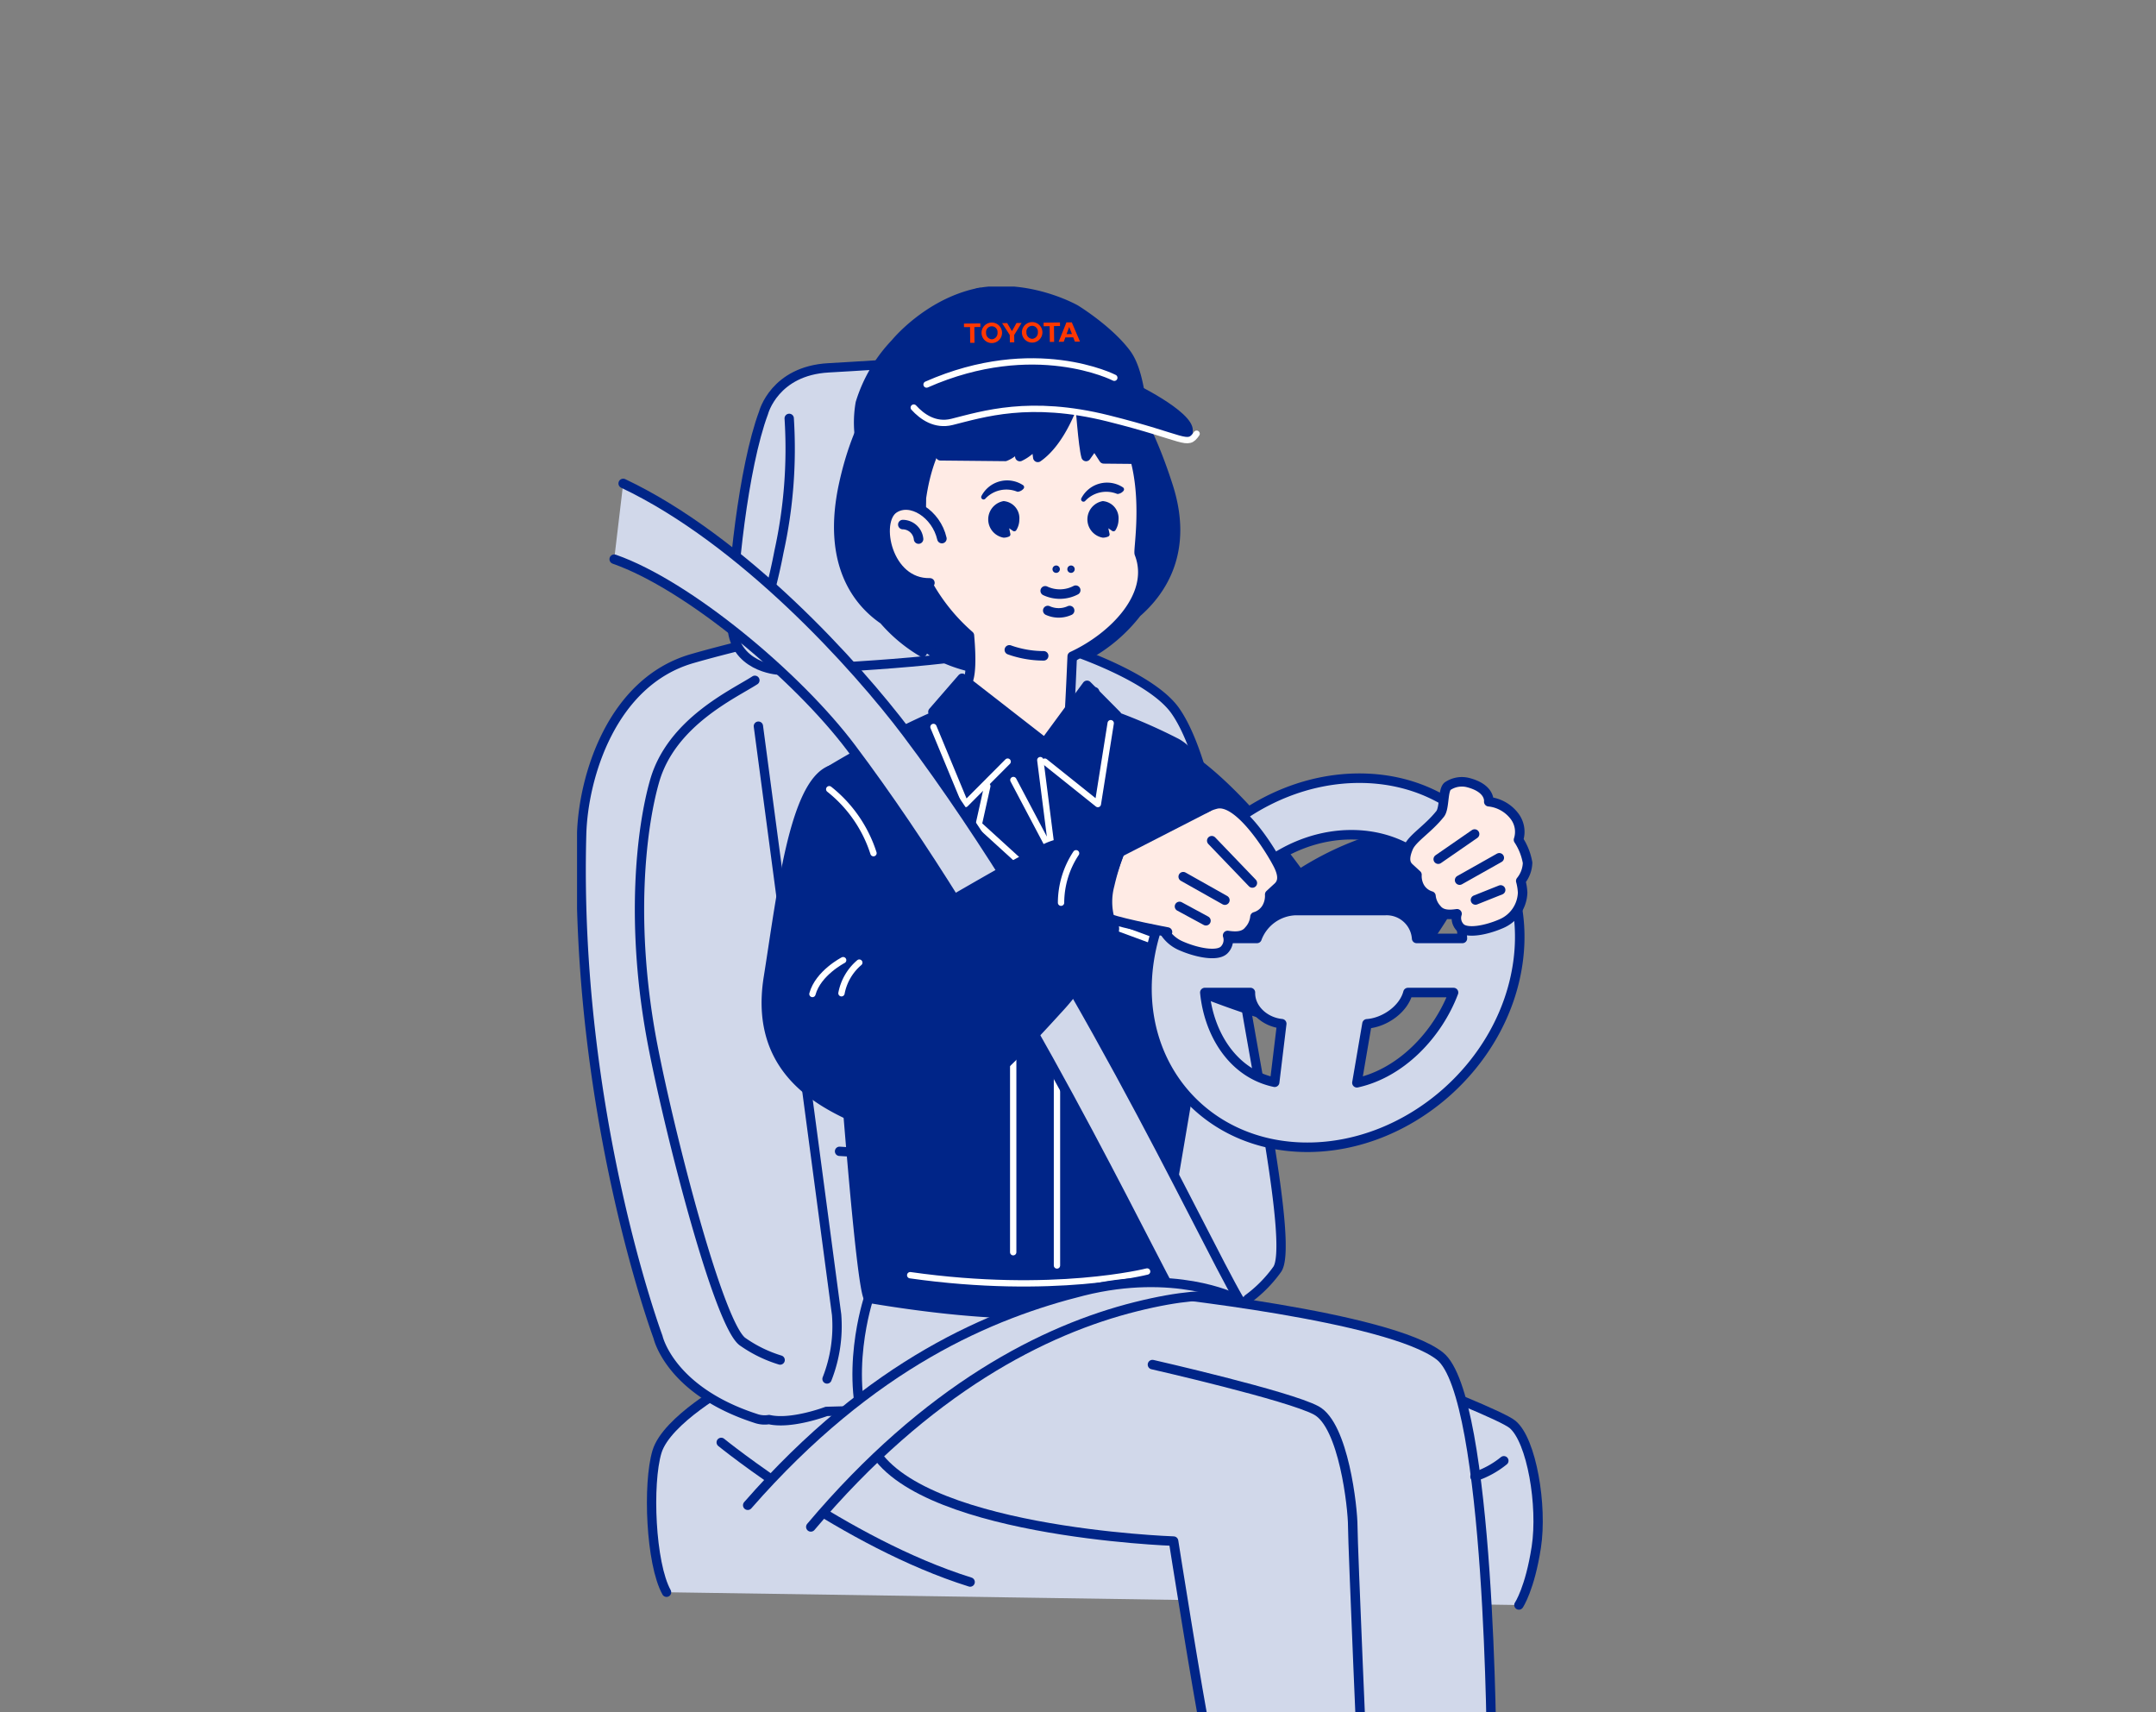 <svg xmlns="http://www.w3.org/2000/svg" xmlns:xlink="http://www.w3.org/1999/xlink" width="340" height="270" viewBox="0 0 340 270"><rect x="0" y="0" width="340" height="270" fill="#808080" stroke="none"/><defs><clipPath id="a"><rect width="340" height="270" transform="translate(7340 -7694)" fill="#fff" stroke="#707070" stroke-width="1"/></clipPath><clipPath id="b"><rect width="152.208" height="241.626" fill="none"/></clipPath></defs><g transform="translate(-7340 7694)" clip-path="url(#a)"><g transform="translate(7431 -7648.813)"><g clip-path="url(#b)"><path d="M15.653,227.2c-2.517-4.531-3.02-17.117-1.51-22.151s11.579-10.572,11.579-10.572l81.555-10.572s38.769,14.311,41.79,16.829,4.752,12.821,3.745,19.366-2.743,9.114-2.743,9.114" transform="translate(-1.54 -21.31)" fill="#d1d8ea"/><path d="M15.653,227.2c-2.517-4.531-3.02-17.117-1.51-22.151s11.579-10.572,11.579-10.572l81.555-10.572s38.769,14.311,41.79,16.829,4.752,12.821,3.745,19.366-2.743,9.114-2.743,9.114" transform="translate(-1.54 -21.31)" fill="none" stroke="#002588" stroke-linecap="round" stroke-linejoin="round" stroke-width="1.471"/><path d="M104.5,113.254c-2.822-19.293-5.715-33.831-10.075-40.044-3.838-5.468-16.951-9.952-20.812-10.89-.614-.149-.965-.225-.965-.225l.352.076L61.324,54.51s-11.572.181-17.878,5.132c-1.869,1.467-4.77,3.5-7.924,5.625l-4.985-3.413s-6.791,1.536-12.321,3.137C5.541,68.663,1.059,83.637.811,92.683c-1.2,43.8,12.048,79.3,12.048,79.3s1.858,8.414,15.374,12.8a4.216,4.216,0,0,0,2.131.194c3.514.813,9.053-1.288,9.053-1.288l35.188-.96,33.167-11.534-1.9-5.23a20.7,20.7,0,0,0,4.581-4.612c2.74-3.45-3.841-33.659-5.952-48.093" transform="translate(-0.085 -6.316)" fill="#d1d8ea"/><path d="M104.5,113.254c-2.822-19.293-5.715-33.831-10.075-40.044-3.838-5.468-16.951-9.952-20.812-10.89-.614-.149-.965-.225-.965-.225l.352.076L61.324,54.51s-11.572.181-17.878,5.132c-1.869,1.467-4.77,3.5-7.924,5.625l-4.985-3.413s-6.791,1.536-12.321,3.137C5.541,68.663,1.059,83.637.811,92.683c-1.2,43.8,12.048,79.3,12.048,79.3s1.858,8.414,15.374,12.8a4.216,4.216,0,0,0,2.131.194c3.514.813,9.053-1.288,9.053-1.288l35.188-.96,33.167-11.534-1.9-5.23a20.7,20.7,0,0,0,4.581-4.612C113.189,157.9,106.608,127.688,104.5,113.254Z" transform="translate(-0.085 -6.316)" fill="none" stroke="#002588" stroke-linecap="round" stroke-linejoin="round" stroke-width="1.471"/><path d="M92.322,72.266l11.267,81.147s2.16,11.945,1.2,16.777" transform="translate(-10.698 -8.374)" fill="none" stroke="#002588" stroke-linecap="round" stroke-linejoin="round" stroke-width="1.471"/><path d="M32.346,78.406l12.334,92.8a22.735,22.735,0,0,1-1.509,10.136" transform="translate(-3.748 -9.085)" fill="none" stroke="#002588" stroke-linecap="round" stroke-linejoin="round" stroke-width="1.471"/><path d="M91.995,145.286s-13.349,7-22.485,7.741a154.809,154.809,0,0,1-22.688.169" transform="translate(-5.425 -16.835)" fill="none" stroke="#002588" stroke-linecap="round" stroke-linejoin="round" stroke-width="1.471"/><path d="M32.62,21.394s1.714-6.61,10.259-7.069,27.631-1.913,29.54-.978S81.311,15.2,82.2,32.779c.616,12.17-2.792,24.231-13.73,26.346s-33.584,2.859-33.584,2.859-7.179-.439-7.25-7.321S29.388,30.04,32.62,21.394" transform="translate(-3.202 -1.511)" fill="#d1d8ea"/><path d="M32.62,21.394s1.714-6.61,10.259-7.069,27.631-1.913,29.54-.978S81.311,15.2,82.2,32.779c.616,12.17-2.792,24.231-13.73,26.346s-33.584,2.859-33.584,2.859-7.179-.439-7.25-7.321S29.388,30.04,32.62,21.394Z" transform="translate(-3.202 -1.511)" fill="none" stroke="#002588" stroke-linecap="round" stroke-linejoin="round" stroke-width="1.471"/><path d="M37.22,23.509a75.4,75.4,0,0,1-1.614,21.028,88.875,88.875,0,0,1-3.129,11.9" transform="translate(-3.763 -2.724)" fill="none" stroke="#002588" stroke-linecap="round" stroke-linejoin="round" stroke-width="1.471"/><path d="M29.334,70.225C26,72.385,16.208,76.79,13.533,86.076c-2.1,7.294-3.991,22.612-.291,41.757,2.767,14.323,10.506,44.381,14.231,46.734a20.711,20.711,0,0,0,5.845,2.842" transform="translate(-1.291 -8.137)" fill="none" stroke="#002588" stroke-linecap="round" stroke-linejoin="round" stroke-width="1.471"/><path d="M84.143,98.778s-2.989.41-7.751.712S46.3,101.948,46.3,101.948s-5.287.418-6.435-1.431" transform="translate(-4.619 -11.446)" fill="none" stroke="#002588" stroke-linecap="round" stroke-linejoin="round" stroke-width="1.471"/><path d="M52.083,180.21s-4.176,12.515.171,22.715c6.036,14.173,47.919,15.592,47.919,15.592s3.687,23.445,5.3,31.513,2.995,11.3,2.995,11.3,7.8,1.654,12.681.84,8.937-4.53,8.937-4.53a19.414,19.414,0,0,0,9.956.3,23.769,23.769,0,0,0,10.291-5.391s-.181-56.894-8.155-63.206-45.052-10.109-45.052-10.109l-45.9.82" transform="translate(-5.826 -20.768)" fill="#d1d8ea"/><path d="M106.933,83.754c8.8,5.869,17.771,18.623,17.771,18.623a48.267,48.267,0,0,1,17.708-7.016c10.574-1.933,6.437,11.165,6.437,11.165S137.891,126.3,128.326,126.3s-35.372-12.28-35.372-12.28" transform="translate(-10.771 -9.705)" fill="#002588"/><path d="M106.933,83.754c8.8,5.869,17.771,18.623,17.771,18.623a48.267,48.267,0,0,1,17.708-7.016c10.574-1.933,6.437,11.165,6.437,11.165S137.891,126.3,128.326,126.3s-35.372-12.28-35.372-12.28" transform="translate(-10.771 -9.705)" fill="none" stroke="#002588" stroke-linecap="round" stroke-linejoin="round" stroke-width="1.5"/><path d="M98.636,32.347C93.221,15.43,85.609,8.088,74.442,7.311V7.254c-.305,0-.608,0-.912.007-.277-.01-.555-.02-.838-.023v.051c-11.407.513-21.353,7.228-25.2,24.579-2.819,12.719,2.285,18.8,6.282,21.521a24.271,24.271,0,0,0,6.1,5.1l-.787-2.575c.622,1.263,2.511,3.447,8.27,4.9l5.708-3.482,5.641,3.588c5.786-1.341,7.716-3.49,8.36-4.741l-.836,2.56a25.046,25.046,0,0,0,7.447-6.467c3.972-3.458,8.2-9.777,4.956-19.924" transform="translate(-5.409 -0.839)" fill="#002588"/><path d="M98.636,32.347C93.221,15.43,85.609,8.088,74.442,7.311V7.254c-.305,0-.608,0-.912.007-.277-.01-.555-.02-.838-.023v.051c-11.407.513-21.353,7.228-25.2,24.579-2.819,12.719,2.285,18.8,6.282,21.521a24.271,24.271,0,0,0,6.1,5.1l-.787-2.575c.622,1.263,2.511,3.447,8.27,4.9l5.708-3.482,5.641,3.588c5.786-1.341,7.716-3.49,8.36-4.741l-.836,2.56a25.046,25.046,0,0,0,7.447-6.467C97.653,48.813,101.883,42.494,98.636,32.347Z" transform="translate(-5.409 -0.839)" fill="none" stroke="#002588" stroke-linecap="round" stroke-linejoin="round" stroke-width="1.5"/><path d="M76.857,26.775l.088,1.892a6.926,6.926,0,0,0,2.54-2.078l.294,2.209c3.567-2.486,5.628-8.115,6.437-10.778a20.127,20.127,0,0,0-6.683-1.13c-9.679-.091-14.612,5.361-17.091,11.64l12.191.114a4.536,4.536,0,0,0,2.224-1.87" transform="translate(-7.235 -1.957)" fill="#002588"/><path d="M92.75,22.29l3.939,4.2a15.166,15.166,0,0,0-3.939-4.2" transform="translate(-10.747 -2.583)" fill="#fff"/><path d="M92.75,22.29l3.939,4.2A15.166,15.166,0,0,0,92.75,22.29Z" transform="translate(-10.747 -2.583)" fill="none" stroke="#002588" stroke-linecap="round" stroke-linejoin="round" stroke-width="1.5"/><path d="M91.808,26.962l1.45,2.255,6.342.059a22.434,22.434,0,0,0-2.2-4.527L93.134,20.2a24.913,24.913,0,0,0-4.113-1.755c.312,2.937.956,8.6,1.45,10.4Z" transform="translate(-10.315 -2.137)" fill="#002588"/><path d="M95.757,44.161c-.38-.982,4.948-27.234-17.055-26.306C66.517,18.369,62.548,27.4,61.4,35.386l-.172,11.025a2.121,2.121,0,0,0,.038.309A30.253,30.253,0,0,0,68.97,57.092c.7,7.946-.752,7.76-.752,7.76l-5.79,6.993,1.377,9.71.114.09,13.824,16.2,9.14-16.291L90.719,71.17,84.752,69.2s.147-2.189.429-8.833c6.316-2.912,13.154-9.556,10.577-16.21" transform="translate(-7.094 -2.066)" fill="#ffebe5"/><path d="M95.757,44.161c-.38-.982,4.948-27.234-17.055-26.306C66.517,18.369,62.548,27.4,61.4,35.386l-.172,11.025a2.121,2.121,0,0,0,.038.309A30.253,30.253,0,0,0,68.97,57.092c.7,7.946-.752,7.76-.752,7.76l-5.79,6.993,1.377,9.71.114.09,13.824,16.2,9.14-16.291L90.719,71.17,84.752,69.2s.147-2.189.429-8.833C91.5,57.458,98.334,50.815,95.757,44.161Z" transform="translate(-7.094 -2.066)" fill="none" stroke="#002588" stroke-linecap="round" stroke-linejoin="round" stroke-width="1.5"/><path d="M85.229,50.38a.206.206,0,1,1,.206.206.205.205,0,0,1-.206-.206" transform="translate(-9.876 -5.814)" fill="#002588"/><path d="M85.229,50.38a.206.206,0,1,1,.206.206A.205.205,0,0,1,85.229,50.38Z" transform="translate(-9.876 -5.814)" fill="none" stroke="#002588" stroke-linecap="round" stroke-linejoin="round" stroke-width="0.75"/><path d="M88.287,50.38a.206.206,0,1,1-.206-.206.206.206,0,0,1,.206.206" transform="translate(-10.182 -5.814)" fill="#002588"/><path d="M88.287,50.38a.206.206,0,1,1-.206-.206A.206.206,0,0,1,88.287,50.38Z" transform="translate(-10.182 -5.814)" fill="none" stroke="#002588" stroke-linecap="round" stroke-linejoin="round" stroke-width="0.75"/><path d="M75.843,38.694A2.324,2.324,0,0,1,77.923,41.2a2.834,2.834,0,0,1-.424,1.5l-1.372-.95.387,1.809a1.744,1.744,0,0,1-.67.146,2.552,2.552,0,0,1,0-5.016" transform="translate(-8.547 -4.484)" fill="#002588"/><path d="M75.843,38.694A2.324,2.324,0,0,1,77.923,41.2a2.834,2.834,0,0,1-.424,1.5l-1.372-.95.387,1.809a1.744,1.744,0,0,1-.67.146,2.552,2.552,0,0,1,0-5.016Z" transform="translate(-8.547 -4.484)" fill="none" stroke="#002588" stroke-linecap="round" stroke-linejoin="round" stroke-width="0.75"/><path d="M93.534,38.694A2.324,2.324,0,0,1,95.614,41.2a2.834,2.834,0,0,1-.424,1.5l-1.372-.95.387,1.809a1.744,1.744,0,0,1-.67.146,2.552,2.552,0,0,1,0-5.016" transform="translate(-10.597 -4.484)" fill="#002588"/><path d="M93.534,38.694A2.324,2.324,0,0,1,95.614,41.2a2.834,2.834,0,0,1-.424,1.5l-1.372-.95.387,1.809a1.744,1.744,0,0,1-.67.146,2.552,2.552,0,0,1,0-5.016Z" transform="translate(-10.597 -4.484)" fill="none" stroke="#002588" stroke-linecap="round" stroke-linejoin="round" stroke-width="0.75"/><path d="M88.316,54.153a5.412,5.412,0,0,1-4.811.1" transform="translate(-9.676 -6.275)" fill="none" stroke="#002588" stroke-linecap="round" stroke-linejoin="round" stroke-width="1.5"/><path d="M78.527,35.681a1.021,1.021,0,0,1-.619.35,4.914,4.914,0,0,0-5.4,1.22,4.191,4.191,0,0,1,6.023-1.57" transform="translate(-8.401 -4.052)" fill="#002588"/><path d="M78.527,35.681a1.021,1.021,0,0,1-.619.35,4.914,4.914,0,0,0-5.4,1.22A4.191,4.191,0,0,1,78.527,35.681Z" transform="translate(-8.401 -4.052)" fill="none" stroke="#002588" stroke-linecap="round" stroke-linejoin="round" stroke-width="0.75"/><path d="M96.349,36.075a1.021,1.021,0,0,1-.619.35,4.914,4.914,0,0,0-5.4,1.22,4.191,4.191,0,0,1,6.023-1.57" transform="translate(-10.466 -4.097)" fill="#002588"/><path d="M96.349,36.075a1.021,1.021,0,0,1-.619.35,4.914,4.914,0,0,0-5.4,1.22A4.191,4.191,0,0,1,96.349,36.075Z" transform="translate(-10.466 -4.097)" fill="none" stroke="#002588" stroke-linecap="round" stroke-linejoin="round" stroke-width="0.75"/><path d="M62.014,51.239c-6.763.14-8.7-9.685-5.69-11.7,2.644-1.774,6.689.82,7.58,4.719" transform="translate(-6.367 -4.515)" fill="#ffebe5"/><path d="M62.014,51.239c-6.763.14-8.7-9.685-5.69-11.7,2.644-1.774,6.689.82,7.58,4.719" transform="translate(-6.367 -4.515)" fill="none" stroke="#002588" stroke-linecap="round" stroke-linejoin="round" stroke-width="1.5"/><path d="M58.107,42.45a2.536,2.536,0,0,1,2.484,2.285" transform="translate(-6.733 -4.919)" fill="none" stroke="#002588" stroke-linecap="round" stroke-linejoin="round" stroke-width="1.5"/><path d="M82.52,65.737a16.07,16.07,0,0,1-4.053-.523c-.439-.113-.9-.251-1.359-.418" transform="translate(-8.935 -7.508)" fill="none" stroke="#002588" stroke-linecap="round" stroke-linejoin="round" stroke-width="1.5"/><path d="M87.41,57.779a4.17,4.17,0,0,1-3.452,0" transform="translate(-9.728 -6.695)" fill="#fff"/><path d="M87.41,57.779a4.17,4.17,0,0,1-3.452,0" transform="translate(-9.728 -6.695)" fill="none" stroke="#002588" stroke-linecap="round" stroke-linejoin="round" stroke-width="1.5"/><path d="M99.52,80.08a85.551,85.551,0,0,0-9.453-4.159l.058-.2-4.7-4.741-6.65,9.042L65.722,69.867l-4.6,5.3.378.589a152.088,152.088,0,0,0-16.531,8.611C41.852,86.4,43.657,88.9,43.657,88.9l1.568,15.688s4.084,60.8,5.757,63.028c36.394,6.135,45.04-.976,45.04-.976l11.625-68.432S105.655,83.427,99.52,80.08" transform="translate(-4.998 -8.096)" fill="#002588"/><path d="M99.52,80.08a85.551,85.551,0,0,0-9.453-4.159l.058-.2-4.7-4.741-6.65,9.042L65.722,69.867l-4.6,5.3.378.589a152.088,152.088,0,0,0-16.531,8.611C41.852,86.4,43.657,88.9,43.657,88.9l1.568,15.688s4.084,60.8,5.757,63.028c36.394,6.135,45.04-.976,45.04-.976l11.625-68.432S105.655,83.427,99.52,80.08Z" transform="translate(-4.998 -8.096)" fill="none" stroke="#002588" stroke-linecap="round" stroke-linejoin="round" stroke-width="1.5"/><path d="M73,89.1,71.654,95.15l9.473,8.631" transform="translate(-8.303 -10.324)" fill="none" stroke="#fff" stroke-linecap="round" stroke-linejoin="round" stroke-width="1"/><path d="M82.075,84.462,83.949,99.19,77.827,87.6" transform="translate(-9.018 -9.787)" fill="none" stroke="#fff" stroke-linecap="round" stroke-linejoin="round" stroke-width="1"/><path d="M93.826,77.873,91.8,90.624l-8.363-6.688" transform="translate(-9.669 -9.023)" fill="none" stroke="#fff" stroke-linecap="round" stroke-linejoin="round" stroke-width="1"/><path d="M63.572,78.545,68.612,90.7l6.661-6.688" transform="translate(-7.366 -9.101)" fill="none" stroke="#fff" stroke-linecap="round" stroke-linejoin="round" stroke-width="1"/><line y2="61.494" transform="translate(75.684 92.867)" fill="none" stroke="#fff" stroke-linecap="round" stroke-linejoin="round" stroke-width="1"/><line y2="57.938" transform="translate(68.782 94.331)" fill="none" stroke="#fff" stroke-linecap="round" stroke-linejoin="round" stroke-width="1"/><path d="M105.849,108.347l-11.592-.007v4.611l7.548,2.789,3.937-1.2" transform="translate(-10.922 -12.554)" fill="none" stroke="#fff" stroke-linecap="round" stroke-linejoin="round" stroke-width="1"/><path d="M96.787,175.667s-14.776,3.789-37.365.583" transform="translate(-6.885 -20.355)" fill="none" stroke="#fff" stroke-linecap="round" stroke-linejoin="round" stroke-width="1"/><path d="M76.991,26.878l.088,1.892a6.926,6.926,0,0,0,2.54-2.078l.294,2.209c3.567-2.486,5.627-8.115,6.436-10.778a20.118,20.118,0,0,0-6.682-1.13c-9.679-.091-14.612,5.361-17.091,11.64l12.191.114a4.536,4.536,0,0,0,2.224-1.87" transform="translate(-7.251 -1.969)" fill="#002588"/><path d="M92.883,22.393l3.939,4.2a15.165,15.165,0,0,0-3.939-4.2" transform="translate(-10.763 -2.595)" fill="#fff"/><path d="M92.883,22.393l3.939,4.2A15.165,15.165,0,0,0,92.883,22.393Z" transform="translate(-10.763 -2.595)" fill="none" stroke="#002588" stroke-linecap="round" stroke-linejoin="round" stroke-width="1.5"/><path d="M91.941,27.065l1.45,2.255,6.342.059a22.435,22.435,0,0,0-2.2-4.527L93.267,20.3a24.913,24.913,0,0,0-4.113-1.755c.312,2.937.956,8.6,1.45,10.4Z" transform="translate(-10.331 -2.149)" fill="#002588"/><path d="M64.822,28.8l10.205.1a4.536,4.536,0,0,0,2.224-1.87l.088,1.892a6.926,6.926,0,0,0,2.54-2.078l.294,2.209c3.567-2.486,5.628-8.115,6.437-10.778" transform="translate(-7.511 -2.117)" fill="none" stroke="#002588" stroke-linecap="round" stroke-linejoin="round" stroke-width="1.5"/><path d="M89.466,18.272c.312,2.937.68,8.847,1.174,10.64l1.337-1.879,1.45,2.255,4.277.041" transform="translate(-10.367 -2.117)" fill="none" stroke="#002588" stroke-linecap="round" stroke-linejoin="round" stroke-width="1.5"/><path d="M56.012,9.046S61.063,2.8,68.952,1.1c0,0,0-.018,0-.02.088-.016.175-.026.263-.041s.172-.041.26-.057c0,0,.007.014.011.018,7.97-1.273,14.939,2.71,14.939,2.71s5.144,3.145,7.962,6.881c1.438,1.9,2.037,4.977,2.5,8.267C91.984,16.37,85.2,13.2,70.331,15.811c-11.945,2.1-17.31,6.7-19.635,9.774a17.925,17.925,0,0,1-.2-7.129,23.618,23.618,0,0,1,5.512-9.411" transform="translate(-5.819 -0.087)" fill="#002588"/><path d="M56.012,9.046S61.063,2.8,68.952,1.1c0,0,0-.018,0-.02.088-.016.175-.026.263-.041s.172-.041.26-.057c0,0,.007.014.011.018,7.97-1.273,14.939,2.71,14.939,2.71s5.144,3.145,7.962,6.881c1.438,1.9,2.037,4.977,2.5,8.267C91.984,16.37,85.2,13.2,70.331,15.811c-11.945,2.1-17.31,6.7-19.635,9.774a17.925,17.925,0,0,1-.2-7.129A23.618,23.618,0,0,1,56.012,9.046Z" transform="translate(-5.819 -0.087)" fill="none" stroke="#002588" stroke-linecap="round" stroke-linejoin="round" stroke-width="1.5"/><path d="M94.116,16.261s9.626,4.528,9.593,7.473-.856,1.252-13.234-1.834-19.768-.645-24.621.562-7.731-4.716-7.731-4.716l3.452-7.535,7.791-.542" transform="translate(-6.735 -1.12)" fill="#002588"/><path d="M94.116,16.261s9.626,4.528,9.593,7.473-.856,1.252-13.234-1.834-19.768-.645-24.621.562-7.731-4.716-7.731-4.716l3.452-7.535,7.791-.542" transform="translate(-6.735 -1.12)" fill="none" stroke="#002588" stroke-linecap="round" stroke-linejoin="round" stroke-width="0.25"/><path d="M104.663,25.706c-1.5,2.14-1.585.661-13.963-2.424s-19.769-.645-24.621.561c-2.64.657-4.7-.8-6.021-2.258" transform="translate(-6.959 -2.501)" fill="none" stroke="#fff" stroke-linecap="round" stroke-linejoin="round" stroke-width="1"/><path d="M91.949,15.926S79.4,9.472,62.343,16.993" transform="translate(-7.224 -1.547)" fill="none" stroke="#fff" stroke-linecap="round" stroke-linejoin="round" stroke-width="1"/><path d="M79.347,7.971a1.617,1.617,0,1,1,1.636,1.6,1.617,1.617,0,0,1-1.636-1.6m1.629,1.005a.969.969,0,0,0,.891-1.034.91.91,0,1,0-1.805.021.969.969,0,0,0,.914,1.013" transform="translate(-9.194 -0.734)" fill="#ff3700" fill-rule="evenodd"/><path d="M84.852,6.978l.028,2.486-.681.008-.028-2.486h0L83.221,7l-.006-.562L85.8,6.4l.006.562-.948.011Z" transform="translate(-9.642 -0.742)" fill="#ff3700" fill-rule="evenodd"/><path d="M86.959,8.755v0l-.254.687-.8.009,1.224-3.062.424,0,.424-.006,1.292,3.035-.8.009-.269-.682h0l-.623.007Zm.618-.521.429-.006h0l-.438-1.11h-.006l-.413,1.121h0Z" transform="translate(-9.955 -0.739)" fill="#ff3700" fill-rule="evenodd"/><path d="M70.65,7.139l.028,2.486L70,9.633,69.97,7.147h0l-.952.011L69.012,6.6l2.583-.029.006.562-.948.011Z" transform="translate(-7.997 -0.761)" fill="#ff3700" fill-rule="evenodd"/><path d="M72.149,8.053a1.617,1.617,0,1,1,1.636,1.6,1.616,1.616,0,0,1-1.636-1.6m1.629,1.005a.97.97,0,0,0,.891-1.035.91.91,0,1,0-1.805.022.969.969,0,0,0,.914,1.013" transform="translate(-8.36 -0.744)" fill="#ff3700" fill-rule="evenodd"/><path d="M77.391,9.548l.346,0L77.723,8.4V8.387l1.167-1.9-.8.01L77.37,7.781l-.752-1.272-.8.009,1.21,1.877v.014l.012,1.143Z" transform="translate(-8.786 -0.751)" fill="#ff3700" fill-rule="evenodd"/><path d="M135.15,87.683c-16.073,0-30.938,13.03-33.2,29.1s8.931,29.1,25,29.1,30.938-13.03,33.2-29.1-8.932-29.1-25.006-29.1M133.894,96.6c9.835,0,17.026,7.039,17.506,16.351h-7.218a4.745,4.745,0,0,0-4.885-4.4H125.126a6.741,6.741,0,0,0-6.124,4.4h-7.218c3.1-9.313,12.275-16.351,22.11-16.351M110.78,121.479h7.188c-.05,2.631,2.34,4.671,4.94,4.918l-1.116,9.233c-6.586-1.384-10.376-7.632-11.013-14.15m23.984,14.234,1.589-9.3c2.724-.187,5.758-2.254,6.461-4.93H150c-2.5,6.6-8.24,12.7-15.239,14.234" transform="translate(-11.779 -10.16)" fill="#d1d8ea"/><path d="M135.15,87.683c-16.073,0-30.938,13.03-33.2,29.1s8.931,29.1,25,29.1,30.938-13.03,33.2-29.1S151.224,87.683,135.15,87.683ZM133.894,96.6c9.835,0,17.026,7.039,17.506,16.351h-7.218a4.745,4.745,0,0,0-4.885-4.4H125.126a6.741,6.741,0,0,0-6.124,4.4h-7.218C114.886,103.643,124.059,96.6,133.894,96.6ZM110.78,121.479h7.188c-.05,2.631,2.34,4.671,4.94,4.918l-1.116,9.233C115.207,134.246,111.417,128,110.78,121.479Zm23.984,14.234,1.589-9.3c2.724-.187,5.758-2.254,6.461-4.93H150C147.5,128.078,141.763,134.175,134.764,135.713Z" transform="translate(-11.779 -10.16)" fill="none" stroke="#002588" stroke-linecap="round" stroke-linejoin="round" stroke-width="1.5"/><path d="M160.9,91.467s.323-2.072-3.22-3.005a4,4,0,0,0-3.249.542c-.795.572-.475,3.474-1.192,4.377-1.916,2.414-4.372,3.816-5.015,5.322-.778,1.823-.425,2.648.146,3.172s1.207,1.111,1.207,1.111a3.616,3.616,0,0,0,.429,1.93,3.008,3.008,0,0,0,1.78,1.417,3.519,3.519,0,0,0,.935,2.065c.785,1,2.129.888,3.176.741a2.129,2.129,0,0,0,.469,2.121c1.006,1.12,4.23.455,6.573-.584a5.517,5.517,0,0,0,3.3-4.872,8.408,8.408,0,0,0-.294-1.843,4.762,4.762,0,0,0,1.076-2.872,9.526,9.526,0,0,0-1.431-3.613,4.061,4.061,0,0,0-.634-3.728,5.846,5.846,0,0,0-4.055-2.282" transform="translate(-17.123 -10.235)" fill="#ffebe5"/><path d="M160.9,91.467s.323-2.072-3.22-3.005a4,4,0,0,0-3.249.542c-.795.572-.475,3.474-1.192,4.377-1.916,2.414-4.372,3.816-5.015,5.322-.778,1.823-.425,2.648.146,3.172s1.207,1.111,1.207,1.111a3.616,3.616,0,0,0,.429,1.93,3.008,3.008,0,0,0,1.78,1.417,3.519,3.519,0,0,0,.935,2.065c.785,1,2.129.888,3.176.741a2.129,2.129,0,0,0,.469,2.121c1.006,1.12,4.23.455,6.573-.584a5.517,5.517,0,0,0,3.3-4.872,8.408,8.408,0,0,0-.294-1.843,4.762,4.762,0,0,0,1.076-2.872,9.526,9.526,0,0,0-1.431-3.613,4.061,4.061,0,0,0-.634-3.728A5.846,5.846,0,0,0,160.9,91.467Z" transform="translate(-17.123 -10.235)" fill="none" stroke="#002588" stroke-linecap="round" stroke-linejoin="round" stroke-width="1.5"/><line y1="3.967" x2="5.735" transform="translate(135.809 86.327)" fill="#ffebe5"/><line y1="3.967" x2="5.735" transform="translate(135.809 86.327)" fill="none" stroke="#002588" stroke-linecap="round" stroke-linejoin="round" stroke-width="1.5"/><line x1="6.256" y2="3.523" transform="translate(139.18 90.076)" fill="#ffebe5"/><line x1="6.256" y2="3.523" transform="translate(139.18 90.076)" fill="none" stroke="#002588" stroke-linecap="round" stroke-linejoin="round" stroke-width="1.5"/><line x1="3.97" y2="1.584" transform="translate(141.681 95.144)" fill="#ffebe5"/><line x1="3.97" y2="1.584" transform="translate(141.681 95.144)" fill="none" stroke="#002588" stroke-linecap="round" stroke-linejoin="round" stroke-width="1.5"/><path d="M109.285,95.456s-.34-2.175,3.381-3.156,9.006,7.871,9.9,9.752.446,2.781-.154,3.331-1.267,1.167-1.267,1.167a3.792,3.792,0,0,1-.451,2.027,3.156,3.156,0,0,1-1.869,1.488,3.686,3.686,0,0,1-.982,2.169c-.824,1.046-2.236.932-3.334.778a2.236,2.236,0,0,1-.493,2.228c-1.057,1.176-4.442.477-6.9-.614a5.789,5.789,0,0,1-3.465-5.116,8.88,8.88,0,0,1,.309-1.935,5,5,0,0,1-1.13-3.015,4.423,4.423,0,0,1,1.534-2.791,4.265,4.265,0,0,1,.666-3.916,6.139,6.139,0,0,1,4.259-2.4" transform="translate(-11.914 -10.686)" fill="#ffebe5"/><path d="M109.285,95.456s-.34-2.175,3.381-3.156,9.006,7.871,9.9,9.752.446,2.781-.154,3.331-1.267,1.167-1.267,1.167a3.792,3.792,0,0,1-.451,2.027,3.156,3.156,0,0,1-1.869,1.488,3.686,3.686,0,0,1-.982,2.169c-.824,1.046-2.236.932-3.334.778a2.236,2.236,0,0,1-.493,2.228c-1.057,1.176-4.442.477-6.9-.614a5.789,5.789,0,0,1-3.465-5.116,8.88,8.88,0,0,1,.309-1.935,5,5,0,0,1-1.13-3.015,4.423,4.423,0,0,1,1.534-2.791,4.265,4.265,0,0,1,.666-3.916A6.139,6.139,0,0,1,109.285,95.456Z" transform="translate(-11.914 -10.686)" fill="none" stroke="#002588" stroke-linecap="round" stroke-linejoin="round" stroke-width="1.5"/><line x2="6.403" y2="6.669" transform="translate(100.093 87.38)" fill="#ffebe5"/><line x2="6.403" y2="6.669" transform="translate(100.093 87.38)" fill="none" stroke="#002588" stroke-linecap="round" stroke-linejoin="round" stroke-width="1.5"/><path d="M110.5,92.783,96.485,99.971s-3.9,9.639-1.573,10.461,9.114,2.1,9.114,2.1" transform="translate(-10.912 -10.751)" fill="#ffebe5"/><path d="M110.5,92.783,96.485,99.971s-3.9,9.639-1.573,10.461,9.114,2.1,9.114,2.1" transform="translate(-10.912 -10.751)" fill="none" stroke="#002588" stroke-linecap="round" stroke-linejoin="round" stroke-width="1.5"/><line x2="6.57" y2="3.7" transform="translate(95.593 93.054)" fill="#ffebe5"/><line x2="6.57" y2="3.7" transform="translate(95.593 93.054)" fill="none" stroke="#002588" stroke-linecap="round" stroke-linejoin="round" stroke-width="1.5"/><line x2="4.171" y2="2.259" transform="translate(95.006 97.745)" fill="#ffebe5"/><line x2="4.171" y2="2.259" transform="translate(95.006 97.745)" fill="none" stroke="#002588" stroke-linecap="round" stroke-linejoin="round" stroke-width="1.5"/><line x1="11.386" y1="0.996" transform="translate(93.619 159.742)" fill="#d1d8ea"/><path d="M8.045,35.113c18.871,8.944,36.785,28.8,44.716,39.323,25.616,33.98,46.564,79.381,52.376,89.31L94.7,163C86.938,148.4,67.245,107.736,44,76.818,35.573,65.6,18.333,51.14,6.629,47.057Z" transform="translate(-0.768 -4.069)" fill="#d1d8ea"/><path d="M50.08,114.421S74.9,99.631,78.605,98.242s4.258.638,4.258.638,1.692-.414,3.853-1.032a2.139,2.139,0,0,1,2.77,1.366,37.417,37.417,0,0,0-1.582,5.179,10.17,10.17,0,0,0,.009,5.282c.311,1.114.96.887.658,2.094-.319,1.278-2.476,2.545-2.476,2.545a33.538,33.538,0,0,1-6.154,9.415c-4.567,4.993-19.8,22.149-27.519,19.217s-20.914-7.769-18.328-23.992c2.074-13.011,3.992-30.386,9.788-32.691" transform="translate(-3.912 -9.996)" fill="#002588"/><path d="M50.08,114.421S74.9,99.631,78.605,98.242s4.258.638,4.258.638,1.692-.414,3.853-1.032a2.139,2.139,0,0,1,2.77,1.366,37.417,37.417,0,0,0-1.582,5.179,10.17,10.17,0,0,0,.009,5.282c.311,1.114.96.887.658,2.094-.319,1.278-2.476,2.545-2.476,2.545a33.538,33.538,0,0,1-6.154,9.415c-4.567,4.993-19.8,22.149-27.519,19.217s-20.914-7.769-18.328-23.992c2.074-13.011,3.992-30.386,9.788-32.691" transform="translate(-3.912 -9.996)" fill="none" stroke="#002588" stroke-linecap="round" stroke-linejoin="round" stroke-width="1.5"/><path d="M49.974,120.578a8.383,8.383,0,0,0-2.809,4.829" transform="translate(-5.465 -13.972)" fill="none" stroke="#fff" stroke-linecap="round" stroke-linejoin="round" stroke-width="1"/><path d="M46.83,120.141s-3.949,2.028-4.845,5.334" transform="translate(-4.865 -13.921)" fill="none" stroke="#fff" stroke-linecap="round" stroke-linejoin="round" stroke-width="1"/><path d="M86.329,108.869a14.205,14.205,0,0,1,2.369-7.794" transform="translate(-10.003 -11.712)" fill="none" stroke="#fff" stroke-linecap="round" stroke-linejoin="round" stroke-width="1"/><path d="M51.959,99.732A21.014,21.014,0,0,0,44.98,89.651" transform="translate(-5.212 -10.388)" fill="none" stroke="#fff" stroke-linecap="round" stroke-linejoin="round" stroke-width="1"/><path d="M51.772,180.426s-4.176,12.515.17,22.715c6.036,14.173,47.919,15.592,47.919,15.592s3.687,23.445,5.3,31.513,2.995,11.3,2.995,11.3" transform="translate(-5.79 -20.907)" fill="none" stroke="#002588" stroke-linecap="round" stroke-linejoin="round" stroke-width="1.5"/><path d="M102.637,192.272s21.516,4.9,25.832,7.228,5.754,15.282,5.754,18.271,1.66,41.269,1.66,41.269" transform="translate(-11.893 -22.279)" fill="none" stroke="#002588" stroke-linecap="round" stroke-linejoin="round" stroke-width="1.5"/><path d="M102.952,179.322s37.079,3.8,45.053,10.109,8.154,63.206,8.154,63.206" transform="translate(-11.929 -20.779)" fill="none" stroke="#002588" stroke-linecap="round" stroke-linejoin="round" stroke-width="1.5"/><path d="M8.231,35.113c18.871,8.944,36.785,28.8,44.716,39.323,25.616,33.98,46.564,79.381,52.376,89.31" transform="translate(-0.954 -4.069)" fill="none" stroke="#002588" stroke-linecap="round" stroke-linejoin="round" stroke-width="1.5"/><path d="M25.713,206.143s19.494,15.848,39.259,22.024" transform="translate(-2.979 -23.886)" fill="#d1d8ea"/><path d="M25.713,206.143s19.494,15.848,39.259,22.024" transform="translate(-2.979 -23.886)" fill="none" stroke="#002588" stroke-linecap="round" stroke-linejoin="round" stroke-width="1.471"/><path d="M6.629,48.623c11.7,4.083,28.944,18.543,37.376,29.761C67.245,109.3,86.938,149.962,94.7,164.567" transform="translate(-0.768 -5.634)" fill="none" stroke="#002588" stroke-linecap="round" stroke-linejoin="round" stroke-width="1.5"/><path d="M41.281,214.8c17.672-18.952,36.094-29.971,50.437-33.557s17.159-.512,17.159-.512l-6.665-2.37s-2.817-3.073-17.159.512a113.779,113.779,0,0,0-53.819,31.952Z" transform="translate(-3.619 -20.525)" fill="#d1d8ea"/><path d="M110.09,181.211s-2.817-3.073-17.159.512-32.8,12.863-51.232,34.718" transform="translate(-4.832 -20.855)" fill="none" stroke="#002588" stroke-linecap="round" stroke-linejoin="round" stroke-width="1.5"/><path d="M107.141,180.058s-9.47-4.684-23.812-1.1S50.073,190.3,30.447,212.749" transform="translate(-3.528 -20.58)" fill="none" stroke="#002588" stroke-linecap="round" stroke-linejoin="round" stroke-width="1.5"/><path d="M164.714,209.42a14.465,14.465,0,0,1-4.553,2.5" transform="translate(-18.558 -24.266)" fill="#d1d8ea"/><path d="M164.714,209.42a14.465,14.465,0,0,1-4.553,2.5" transform="translate(-18.558 -24.266)" fill="none" stroke="#002588" stroke-linecap="round" stroke-linejoin="round" stroke-width="1.471"/></g></g></g></svg>